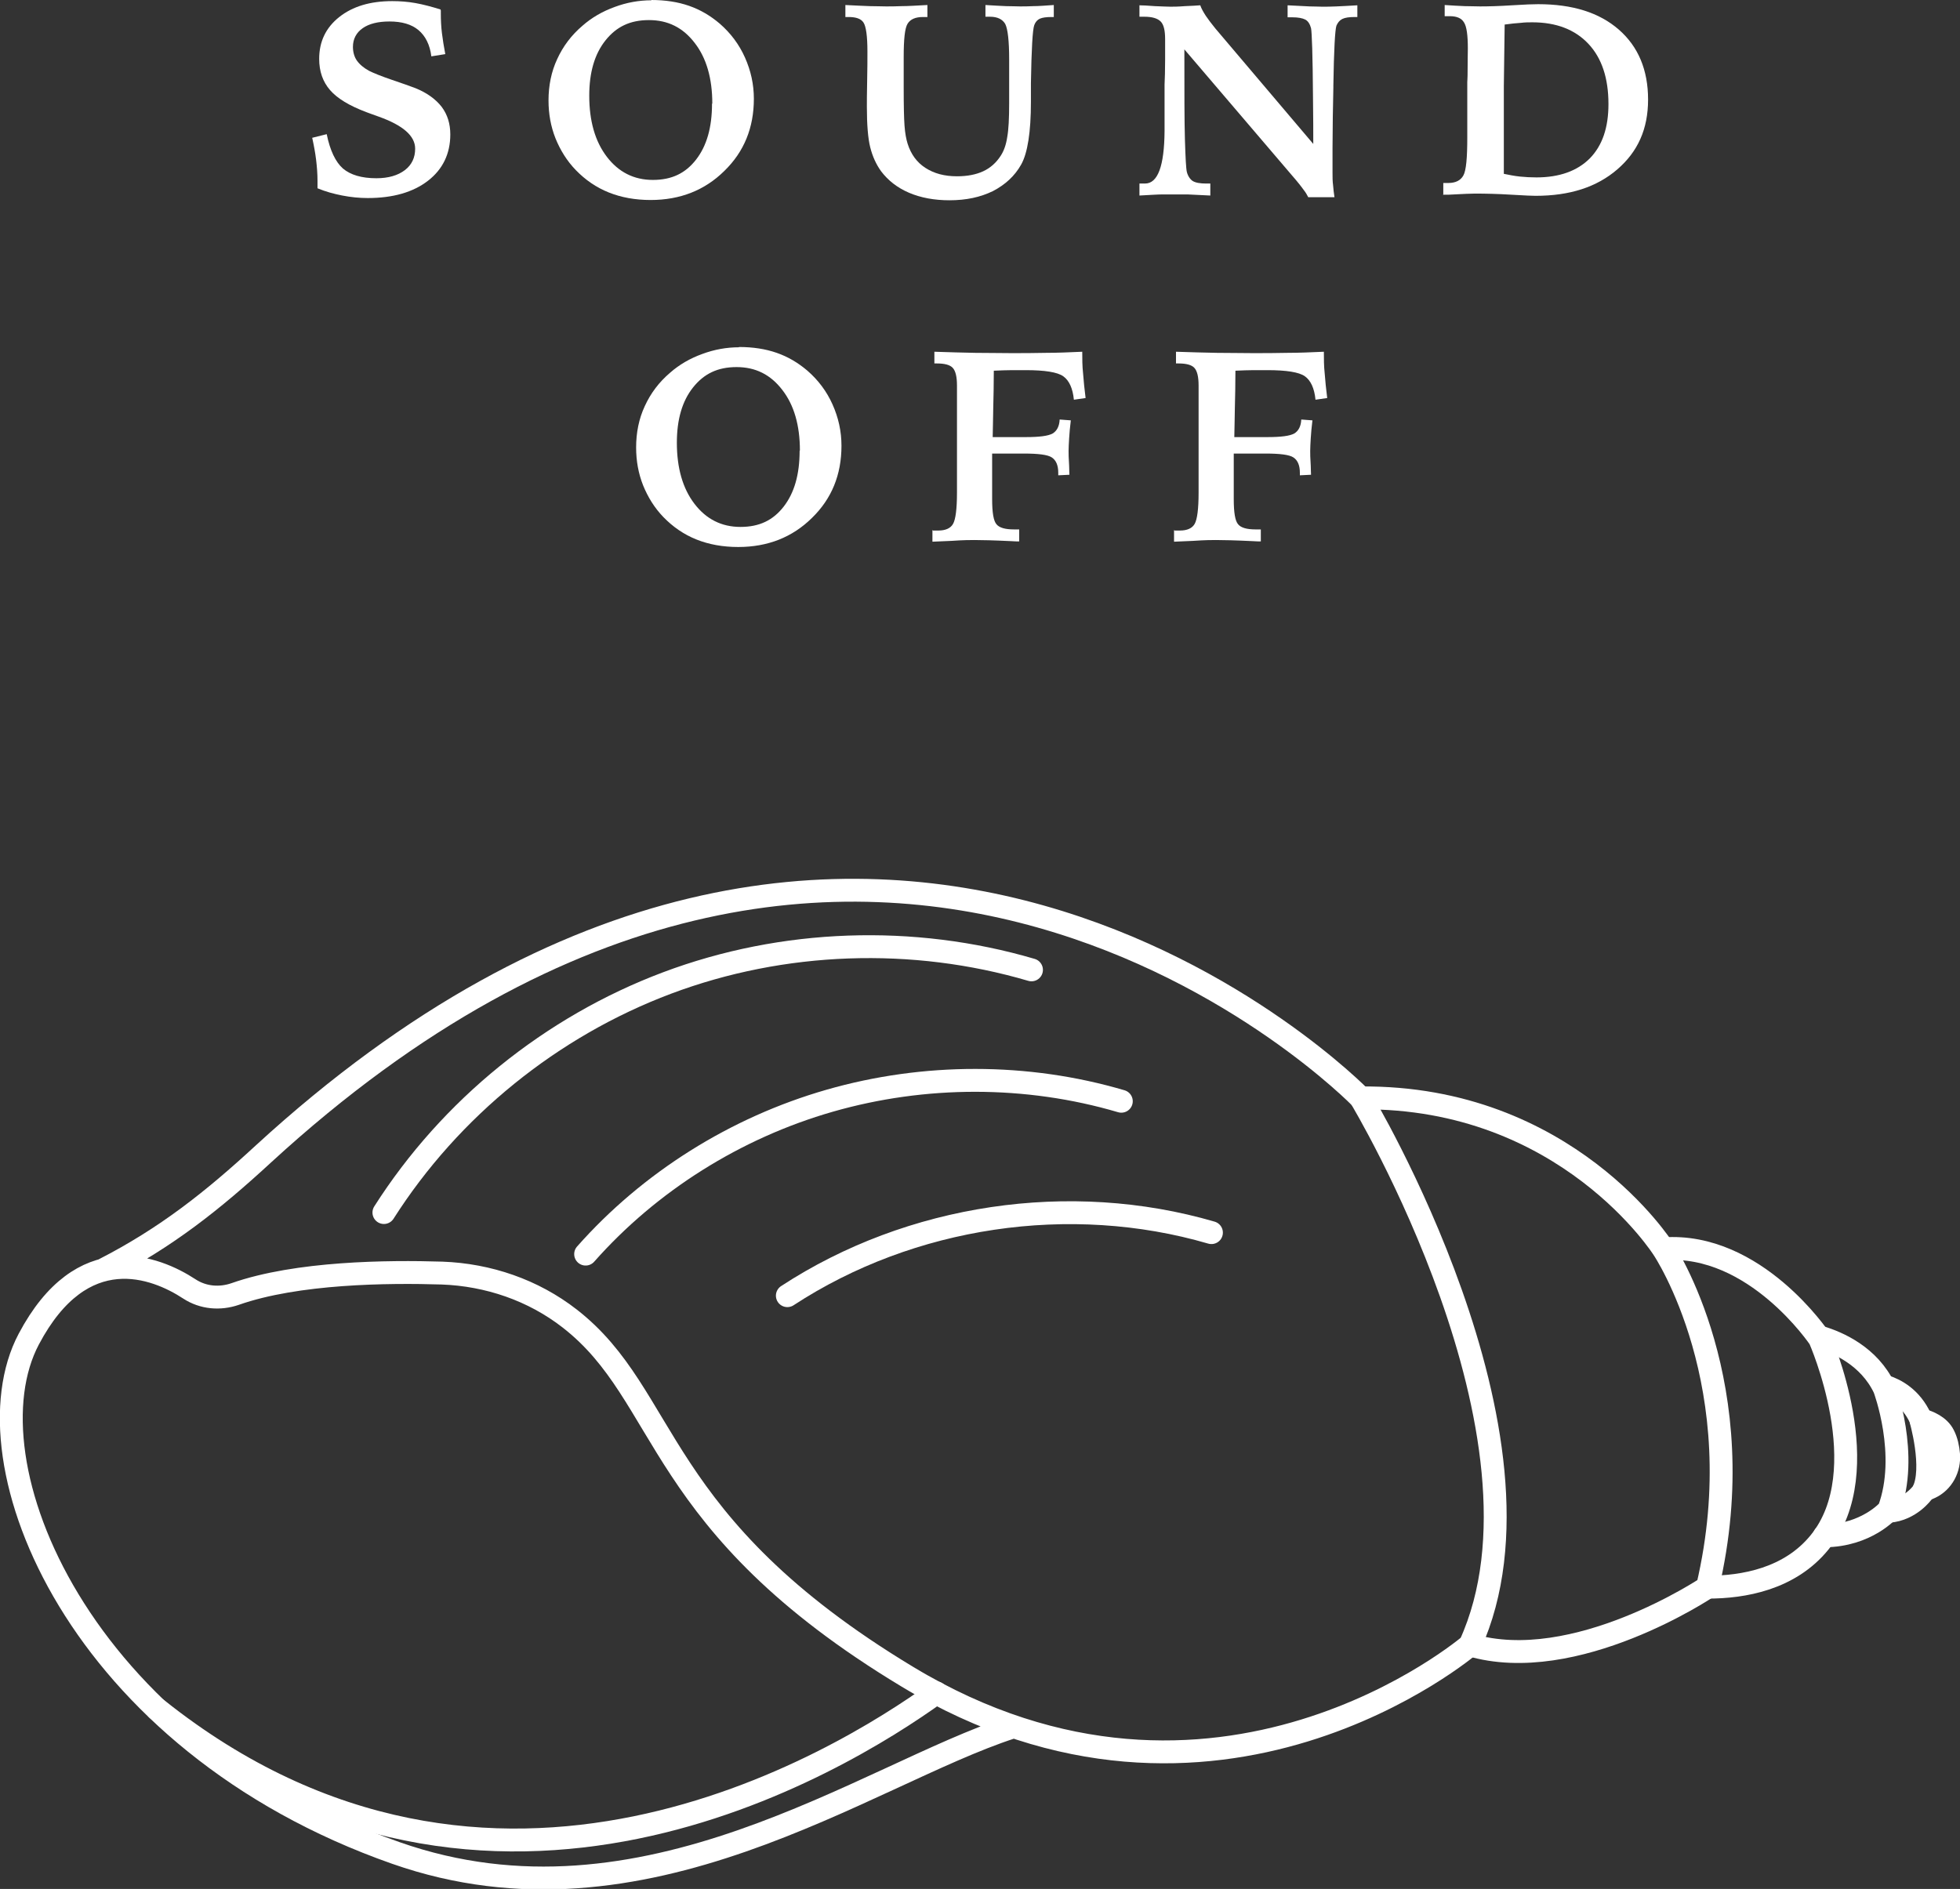 <svg xmlns="http://www.w3.org/2000/svg" id="Layer_1" data-name="Layer 1" viewBox="0 0 70.25 67.72"><rect x="0" y="0" width="70.25" height="67.72" fill="#333333" stroke="none"/><defs><style>      .cls-1 {        fill: none;        stroke: #fff;        stroke-linecap: round;        stroke-linejoin: round;        stroke-width: .82px;      }      .cls-2 {        fill: #fff;      }    </style></defs><g><path class="cls-2" d="M15.8.38v.1c0,.23.01.47.04.71.03.24.07.49.12.75l-.5.08c-.05-.41-.21-.73-.46-.94-.25-.21-.6-.31-1.04-.31-.41,0-.73.08-.96.24-.23.16-.35.39-.35.67,0,.19.05.36.14.49.1.14.24.26.44.37.16.08.43.19.81.32s.67.23.85.3c.42.17.73.4.94.67.21.28.31.61.31.99,0,.69-.27,1.25-.8,1.66-.53.41-1.25.62-2.16.62-.3,0-.6-.03-.91-.09-.31-.06-.6-.14-.89-.26,0-.04,0-.08,0-.14,0-.06,0-.1,0-.13,0-.25-.02-.5-.05-.75s-.08-.52-.14-.79l.52-.13c.12.59.32,1,.58,1.23.27.23.67.35,1.2.35.43,0,.77-.1,1.02-.29.25-.19.37-.45.37-.77,0-.46-.44-.84-1.31-1.15-.19-.07-.34-.12-.44-.16-.61-.23-1.04-.49-1.3-.79s-.39-.67-.39-1.12c0-.62.24-1.12.72-1.5s1.11-.57,1.9-.57c.27,0,.55.02.83.07.28.05.58.13.9.23Z"></path><path class="cls-2" d="M23.34,0c.51,0,.96.07,1.36.21.4.14.76.35,1.1.64.39.34.69.74.9,1.21.21.47.32.96.32,1.48,0,1.04-.35,1.9-1.06,2.59-.7.69-1.58,1.04-2.64,1.04-.55,0-1.05-.09-1.5-.27-.45-.18-.84-.45-1.18-.8-.32-.33-.56-.72-.73-1.14-.17-.43-.25-.88-.25-1.36,0-.53.1-1.03.31-1.48.21-.46.51-.86.91-1.2.33-.29.71-.51,1.15-.67.43-.16.87-.24,1.32-.24ZM25.53,3.71c0-.9-.21-1.63-.63-2.17-.42-.55-.96-.82-1.64-.82s-1.17.24-1.56.73c-.39.49-.58,1.15-.58,1.98,0,.91.21,1.64.63,2.19s.97.83,1.65.83,1.17-.24,1.55-.73c.38-.49.57-1.15.57-2Z"></path><path class="cls-2" d="M33.24.18v.43s-.05,0-.08,0c-.04,0-.06,0-.08,0-.27,0-.45.08-.55.24s-.14.56-.14,1.2v1.09c0,.64.01,1.1.03,1.37.02.27.06.48.11.64.12.38.33.67.64.87.31.2.68.3,1.13.3.37,0,.68-.06.94-.18s.47-.31.63-.56c.11-.17.19-.39.23-.66.05-.27.07-.68.07-1.22,0-.1,0-.27,0-.51,0-.24,0-.42,0-.56v-.5c0-.67-.05-1.09-.14-1.27-.1-.17-.28-.26-.55-.26-.04,0-.07,0-.1,0s-.04,0-.06,0V.18c.3.02.54.03.74.04.2,0,.36.01.5.01.13,0,.29,0,.48-.01.19,0,.43-.02.73-.04v.43h-.08c-.19,0-.33.02-.42.06s-.16.12-.2.23c-.06.16-.1.85-.12,2.08,0,.18,0,.31,0,.41v.26c0,1.09-.12,1.84-.35,2.25-.23.41-.57.72-1.01.95-.45.22-.96.33-1.56.33-.54,0-1.03-.09-1.45-.27-.42-.18-.75-.44-1-.77-.18-.25-.31-.54-.39-.86s-.12-.81-.12-1.45c0-.17,0-.48.01-.92s.01-.79.01-1.06c0-.56-.05-.9-.14-1.04-.09-.14-.27-.2-.54-.2h-.11V.18c.36.02.65.03.88.04.22,0,.42.01.58.01.15,0,.34,0,.56-.01.23,0,.53-.02.91-.04Z"></path><path class="cls-2" d="M40.82.19c.12,0,.31.01.57.03.26.01.45.02.56.02.1,0,.27,0,.52-.02.25-.01.43-.02.55-.03.04.12.11.24.2.38.09.13.2.28.34.45l3.51,4.14c0-.41,0-.97-.01-1.66-.01-1.52-.04-2.35-.07-2.49-.04-.15-.11-.26-.21-.31s-.25-.08-.47-.08h-.16V.19c.35.02.61.03.79.04.18,0,.33.01.45.01.14,0,.31,0,.51-.01s.45-.02.75-.04v.42h-.09c-.2,0-.35.02-.45.07-.1.05-.16.13-.21.24-.05.15-.09.87-.11,2.15v.08l-.02,1.04c0,.4-.01.77-.01,1.12,0,.35,0,.64,0,.88,0,.16,0,.31.02.45.01.15.03.29.05.43h-.94c-.04-.08-.09-.17-.17-.27-.07-.1-.21-.28-.42-.52l-3.85-4.51c0,1.51,0,2.59.02,3.24.02.65.04,1.04.07,1.16.04.15.12.26.21.32.1.06.26.09.48.09h.15v.43c-.36-.02-.64-.03-.82-.04-.19,0-.34,0-.46,0-.1,0-.24,0-.42,0s-.46.02-.84.04v-.43s.05,0,.08,0c.03,0,.07,0,.12,0,.46,0,.69-.63.7-1.88,0-.28,0-.49,0-.65v-1.02c.01-.21.02-.5.02-.89,0-.39,0-.63,0-.74,0-.31-.05-.52-.16-.63-.11-.11-.3-.17-.58-.17-.02,0-.05,0-.09,0-.04,0-.07,0-.09,0V.19Z"></path><path class="cls-2" d="M51.73,6.99v-.43s.05,0,.07,0c.03,0,.06,0,.11,0,.26,0,.44-.09.54-.27s.14-.63.14-1.36v-1.99c0-.05.01-.13.01-.23,0-.47.01-.79.01-.97,0-.47-.04-.79-.14-.94-.09-.15-.26-.22-.51-.22-.05,0-.08,0-.11,0s-.05,0-.07,0V.18c.27.02.51.03.72.04.2,0,.39.01.55.01.3,0,.68-.01,1.14-.04.46-.03.78-.04.94-.04,1.23,0,2.19.3,2.89.91.7.61,1.05,1.45,1.05,2.51s-.37,1.87-1.1,2.5c-.74.64-1.71.95-2.93.95-.1,0-.39-.01-.87-.04-.48-.03-.92-.04-1.31-.04-.09,0-.41.01-.94.04h-.21ZM53.89,6.23c.2.04.39.08.59.1.19.02.39.03.59.03.82,0,1.46-.23,1.91-.68.45-.46.67-1.1.67-1.95,0-.93-.24-1.65-.72-2.16-.48-.51-1.15-.77-2.01-.77-.12,0-.26,0-.42.02-.16.01-.35.03-.57.06-.01.78-.02,1.51-.03,2.21,0,.7,0,1.33,0,1.9v1.24Z"></path><path class="cls-2" d="M26.48,12.44c.51,0,.96.07,1.36.21.4.14.76.35,1.1.64.39.34.69.74.9,1.21.21.47.32.96.32,1.48,0,1.04-.35,1.9-1.06,2.59-.7.69-1.58,1.04-2.64,1.04-.55,0-1.05-.09-1.5-.27-.45-.18-.84-.45-1.18-.8-.32-.33-.56-.72-.73-1.14-.17-.43-.25-.88-.25-1.36,0-.53.1-1.03.31-1.48.21-.46.51-.86.91-1.2.33-.29.71-.51,1.15-.67.43-.16.87-.24,1.32-.24ZM28.67,16.15c0-.9-.21-1.63-.63-2.17-.42-.55-.96-.82-1.64-.82s-1.17.24-1.56.73c-.39.49-.58,1.15-.58,1.98,0,.91.21,1.64.63,2.19s.97.83,1.65.83,1.17-.24,1.55-.73c.38-.49.57-1.15.57-2Z"></path><path class="cls-2" d="M33.44,19.02s.05,0,.07,0c.03,0,.07,0,.12,0,.26,0,.44-.08.53-.24.09-.16.14-.53.14-1.12v-.49c0-.15,0-.26,0-.34,0-.08,0-.15,0-.22v-1.23c0-.18,0-.44,0-.79,0-.34,0-.6,0-.77,0-.31-.05-.52-.15-.63-.1-.11-.29-.16-.57-.16h-.09v-.42c.53.02,1.02.03,1.47.04.46,0,.88.01,1.28.01s.81,0,1.23-.01c.43,0,.87-.02,1.32-.04,0,.25,0,.51.03.78.02.27.05.57.09.88l-.42.06c-.04-.41-.17-.69-.38-.84s-.67-.22-1.34-.22c-.14,0-.3,0-.5,0-.19,0-.41.01-.65.02,0,.49-.01.93-.02,1.33s-.01.75-.02,1.05c.17,0,.39,0,.65,0,.26,0,.44,0,.54,0,.48,0,.8-.04.96-.13.15-.09.24-.26.25-.5l.4.03c-.03.25-.05.46-.06.64-.01.18-.02.33-.02.46,0,.08,0,.25.02.53,0,.14.01.25.01.32l-.4.02v-.09c0-.27-.08-.45-.23-.55-.15-.1-.49-.14-1.01-.14-.08,0-.22,0-.44,0-.21,0-.39,0-.52,0h-.17v1.63c0,.49.05.79.16.91.1.12.31.18.62.18.02,0,.05,0,.09,0,.04,0,.07,0,.1,0v.43c-.07,0-.16,0-.29-.01-.62-.03-1.06-.04-1.32-.04-.12,0-.39,0-.81.03-.29.01-.52.02-.69.03v-.42Z"></path><path class="cls-2" d="M42.1,19.02s.05,0,.07,0c.03,0,.07,0,.12,0,.26,0,.44-.08.53-.24.09-.16.14-.53.14-1.12v-.49c0-.15,0-.26,0-.34,0-.08,0-.15,0-.22v-1.23c0-.18,0-.44,0-.79,0-.34,0-.6,0-.77,0-.31-.05-.52-.15-.63-.1-.11-.29-.16-.57-.16h-.09v-.42c.53.02,1.02.03,1.47.04.46,0,.88.01,1.28.01s.81,0,1.23-.01c.43,0,.87-.02,1.32-.04,0,.25,0,.51.03.78.02.27.05.57.09.88l-.42.06c-.04-.41-.17-.69-.38-.84s-.67-.22-1.34-.22c-.14,0-.3,0-.5,0-.19,0-.41.01-.65.02,0,.49-.01.93-.02,1.33s-.01.75-.02,1.05c.17,0,.39,0,.65,0,.26,0,.44,0,.54,0,.48,0,.8-.04.96-.13.15-.09.24-.26.25-.5l.4.03c-.03.25-.05.46-.06.64s-.02.33-.02.46c0,.08,0,.25.02.53,0,.14.01.25.01.32l-.4.02v-.09c0-.27-.08-.45-.23-.55-.15-.1-.49-.14-1.01-.14-.08,0-.22,0-.44,0-.21,0-.39,0-.52,0h-.17v1.63c0,.49.05.79.16.91.1.12.31.18.62.18.02,0,.05,0,.09,0,.04,0,.07,0,.1,0v.43c-.07,0-.16,0-.29-.01-.62-.03-1.06-.04-1.32-.04-.12,0-.39,0-.81.03-.29.01-.52.02-.69.03v-.42Z"></path></g><g><path class="cls-1" d="M3.71,45.52c2.25-1.15,3.93-2.49,5.73-4.15,21.82-20.03,39.33-2.01,39.33-2.01,0,0,7.32,12.15,3.92,19.61,0,0-9.12,7.81-20.17,1.14-9.12-5.5-8.5-10.04-12.1-12.84-1.31-1.02-2.92-1.57-4.58-1.63-1.93-.06-5.19-.03-7.41.75-.55.19-1.15.14-1.64-.18-1.22-.8-3.84-1.83-5.76,1.8-2.32,4.39,1.76,14.42,13.16,18.42,8.91,3.13,16.84-2.8,22.06-4.5"></path><path class="cls-1" d="M33.56,60.69c-3.52,2.53-15.92,10.15-27.92.59"></path><path class="cls-1" d="M48.77,39.36c7.39-.07,10.85,5.42,10.85,5.42,0,0,3.28,4.89,1.58,12.12,0,0-4.75,3.19-8.51,2.07"></path><path class="cls-1" d="M59.63,44.77c3.28-.24,5.59,3.22,5.59,3.22,0,0,2.1,4.72,0,7.3-1.07,1.32-2.73,1.61-4.01,1.61"></path><path class="cls-1" d="M65.24,47.94c.63.19,1.75.67,2.3,1.83,0,0,.9,2.38.16,4.36,0,0-.79.92-2.31.93"></path><path class="cls-1" d="M67.56,49.7c.38.12.94.42,1.27,1.14,0,0,.53,1.8.09,2.65,0,0-.44.63-1.22.69"></path><path class="cls-1" d="M68.85,50.9c.27.07.65.23.81.55.11.21.16.46.18.69.04.5-.21.98-.66,1.19-.04.02-.18.08-.23.1"></path><g><path class="cls-1" d="M36.97,34.77c-4.25-1.25-8.91-1.09-13.06.47-4.15,1.56-7.77,4.49-10.15,8.23"></path><path class="cls-1" d="M40.19,39.48c-3.39-1-7.07-.99-10.45-.02-3.38.97-6.46,2.91-8.75,5.5"></path><path class="cls-1" d="M43.42,44.19c-5.07-1.48-10.78-.63-15.2,2.26"></path></g></g></svg>